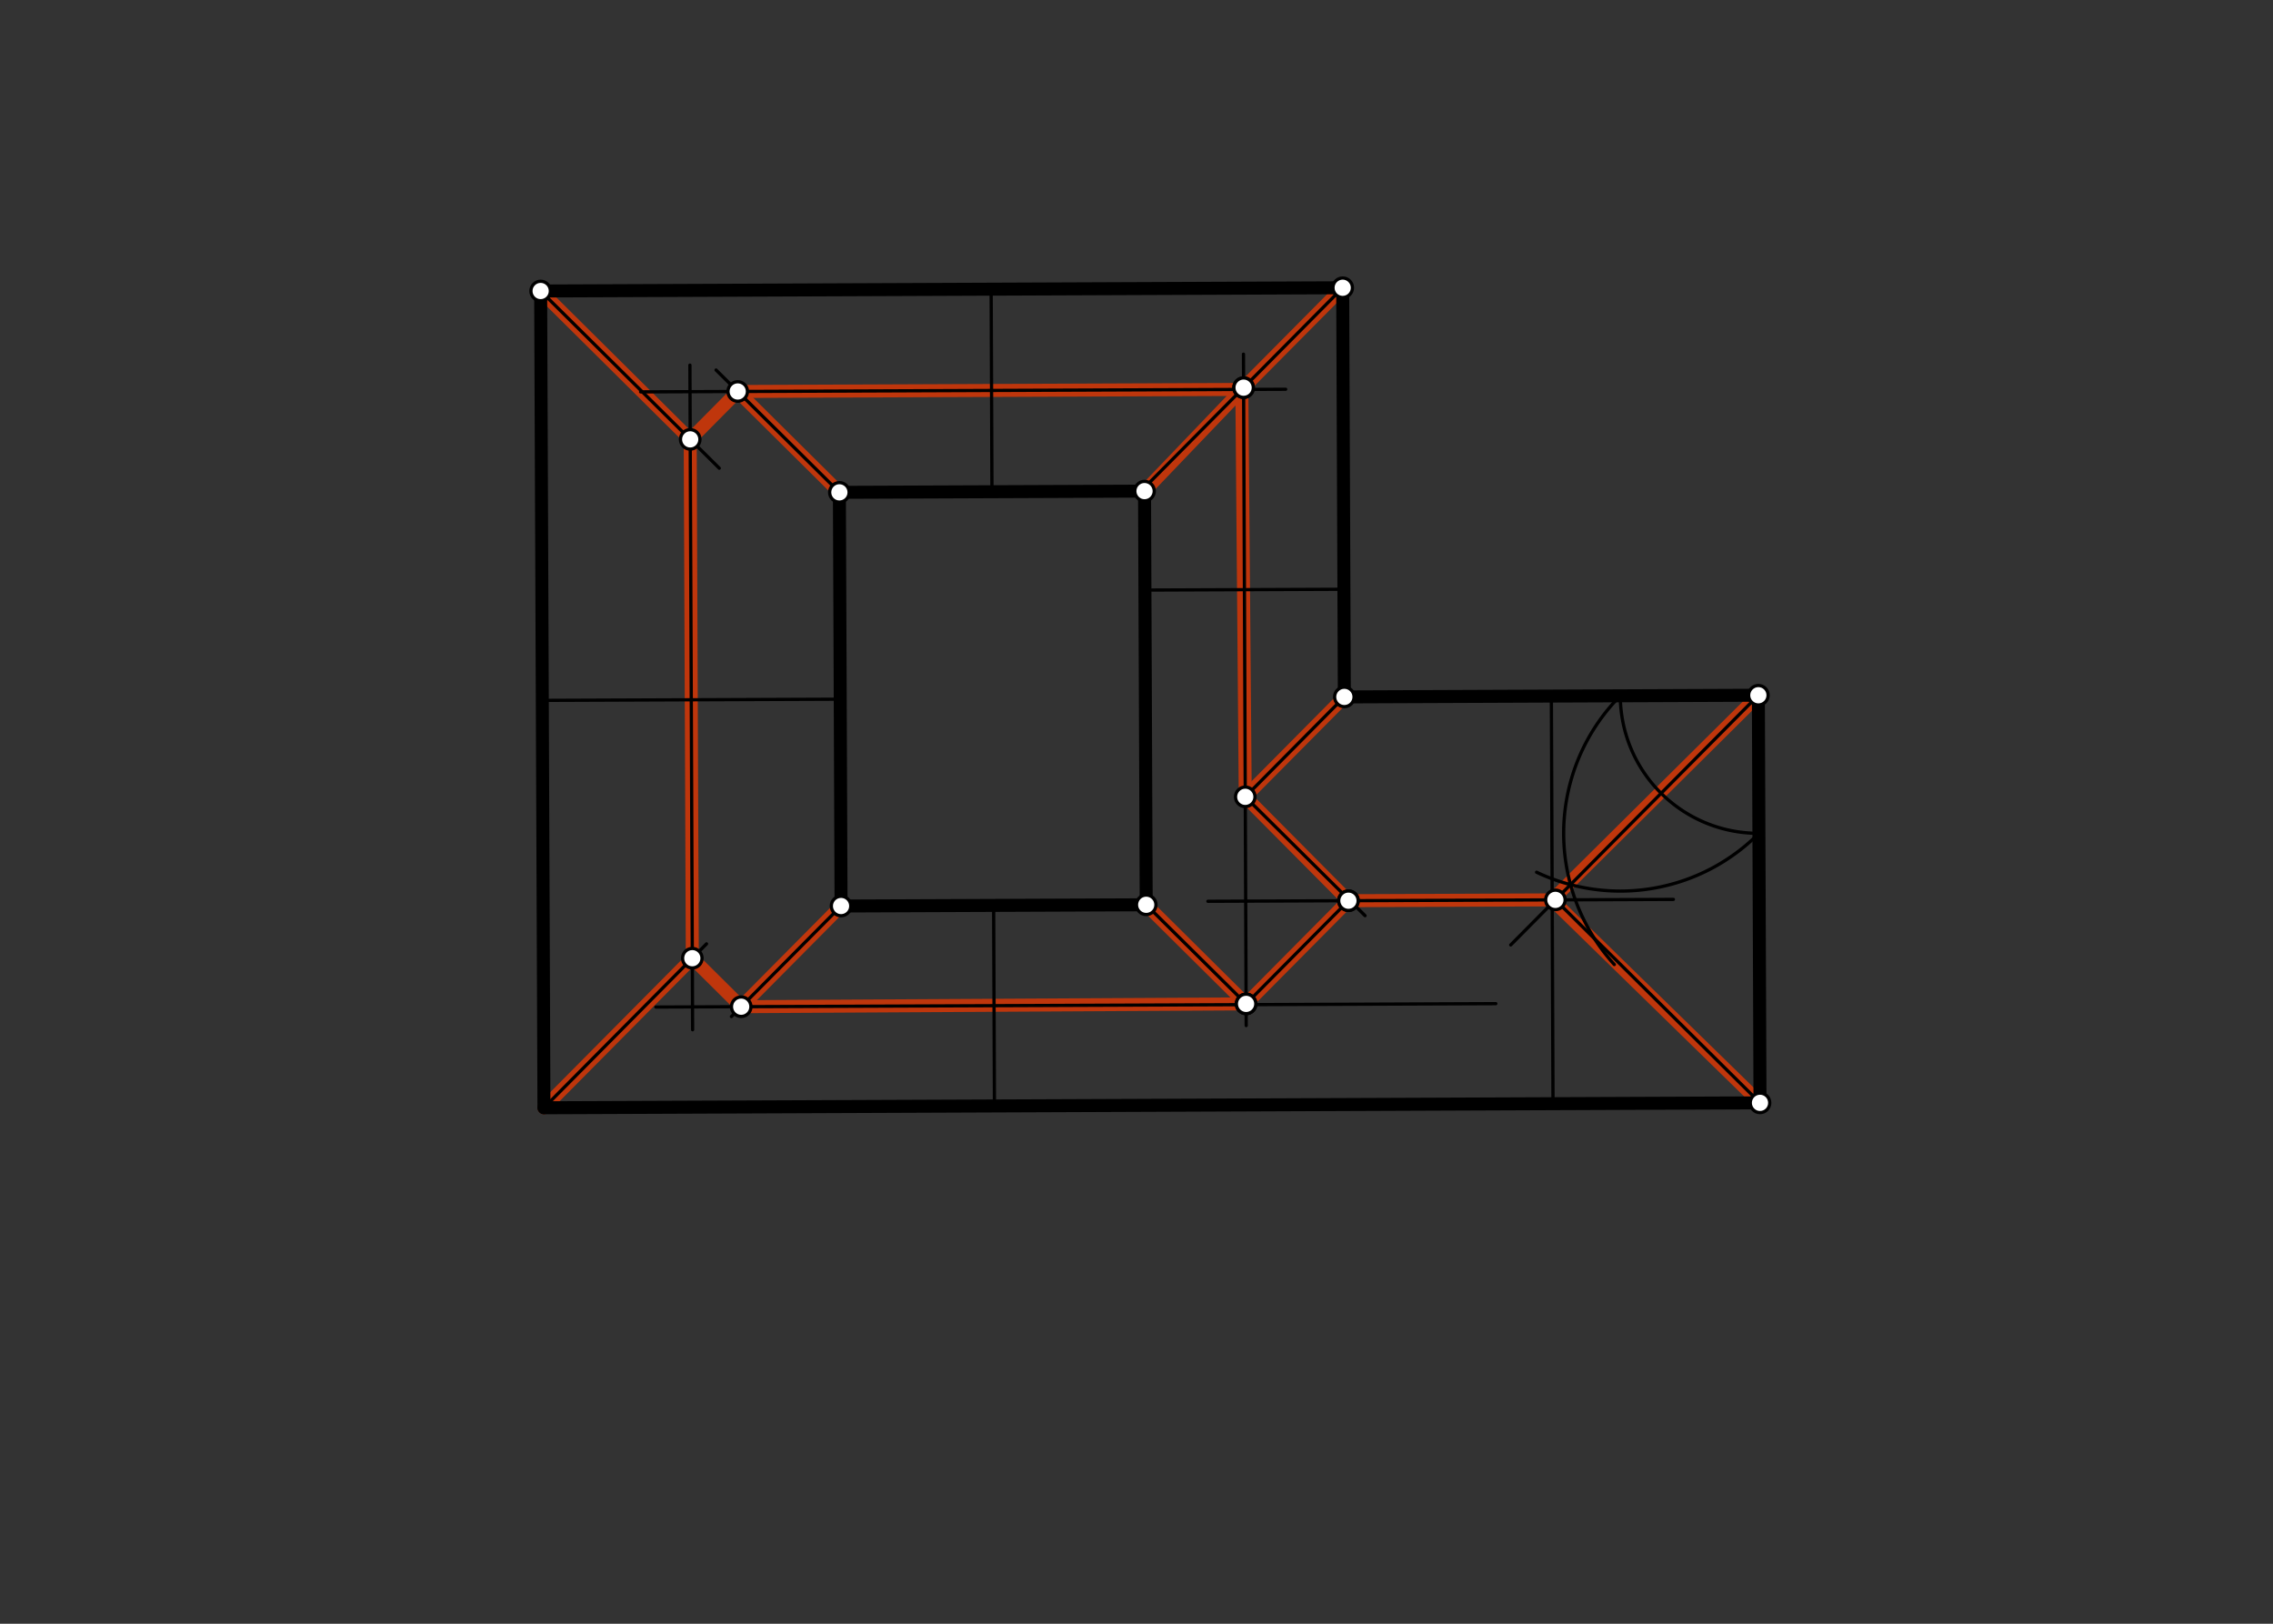 <svg xmlns="http://www.w3.org/2000/svg" class="svg--816" height="100%" preserveAspectRatio="xMidYMid meet" viewBox="0 0 700 500" width="100%"><rect x="0" y="0" width="700" height="500" fill="#333333" stroke="none"/><defs><marker id="marker-arrow" markerHeight="16" markerUnits="userSpaceOnUse" markerWidth="24" orient="auto-start-reverse" refX="24" refY="4" viewBox="0 0 24 8"><path d="M 0 0 L 24 4 L 0 8 z" stroke="inherit"></path></marker></defs><g class="aux-layer--949"><g class="element--733"><line stroke="#BF360C" stroke-dasharray="none" stroke-linecap="round" stroke-width="4" x1="166.5" x2="212.559" y1="89.609" y2="135.297"></line></g><g class="element--733"><line stroke="#BF360C" stroke-dasharray="none" stroke-linecap="round" stroke-width="4" x1="212.559" x2="227.188" y1="135.297" y2="120.55"></line></g><g class="element--733"><line stroke="#BF360C" stroke-dasharray="none" stroke-linecap="round" stroke-width="4" x1="227.188" x2="258.5" y1="120.55" y2="151.609"></line></g><g class="element--733"><line stroke="#BF360C" stroke-dasharray="none" stroke-linecap="round" stroke-width="4" x1="352.474" x2="382.985" y1="151.229" y2="119.373"></line></g><g class="element--733"><line stroke="#BF360C" stroke-dasharray="none" stroke-linecap="round" stroke-width="4" x1="382.459" x2="227.188" y1="119.921" y2="120.55"></line></g><g class="element--733"><line stroke="#BF360C" stroke-dasharray="none" stroke-linecap="round" stroke-width="4" x1="413.5" x2="382.441" y1="88.609" y2="119.921"></line></g><g class="element--733"><line stroke="#BF360C" stroke-dasharray="none" stroke-linecap="round" stroke-width="4" x1="382.441" x2="383.495" y1="119.921" y2="245.366"></line></g><g class="element--733"><line stroke="#BF360C" stroke-dasharray="none" stroke-linecap="round" stroke-width="4" x1="383.495" x2="414.01" y1="245.366" y2="214.603"></line></g><g class="element--733"><line stroke="#BF360C" stroke-dasharray="none" stroke-linecap="round" stroke-width="4" x1="383.495" x2="415.266" y1="245.366" y2="277.357"></line></g><g class="element--733"><line stroke="#BF360C" stroke-dasharray="none" stroke-linecap="round" stroke-width="4" x1="415.266" x2="383.753" y1="277.357" y2="309.127"></line></g><g class="element--733"><line stroke="#BF360C" stroke-dasharray="none" stroke-linecap="round" stroke-width="4" x1="383.753" x2="352.99" y1="309.127" y2="278.611"></line></g><g class="element--733"><line stroke="#BF360C" stroke-dasharray="none" stroke-linecap="round" stroke-width="4" x1="383.753" x2="228.263" y1="309.127" y2="309.995"></line></g><g class="element--733"><line stroke="#BF360C" stroke-dasharray="none" stroke-linecap="round" stroke-width="4" x1="228.263" x2="213.206" y1="309.995" y2="295.06"></line></g><g class="element--733"><line stroke="#BF360C" stroke-dasharray="none" stroke-linecap="round" stroke-width="4" x1="213.206" x2="167.518" y1="295.06" y2="341.119"></line></g><g class="element--733"><line stroke="#BF360C" stroke-dasharray="none" stroke-linecap="round" stroke-width="4" x1="212.559" x2="213.206" y1="135.297" y2="295.06"></line></g><g class="element--733"><line stroke="#BF360C" stroke-dasharray="none" stroke-linecap="round" stroke-width="4" x1="228.263" x2="259.016" y1="309.995" y2="278.992"></line></g><g class="element--733"><line stroke="#BF360C" stroke-dasharray="none" stroke-linecap="round" stroke-width="4" x1="415.266" x2="479.006" y1="277.357" y2="277.099"></line></g><g class="element--733"><line stroke="#BF360C" stroke-dasharray="none" stroke-linecap="round" stroke-width="4" x1="478.014" x2="541.51" y1="277.103" y2="214.087"></line></g><g class="element--733"><line stroke="#BF360C" stroke-dasharray="none" stroke-linecap="round" stroke-width="4" x1="478.014" x2="542.018" y1="277.103" y2="339.603"></line></g></g><g class="main-layer--75a"><g class="element--733"><line stroke="#000000" stroke-dasharray="none" stroke-linecap="round" stroke-width="4" x1="166.5" x2="413.5" y1="89.609" y2="88.609"></line></g><g class="element--733"><line stroke="#000000" stroke-dasharray="none" stroke-linecap="round" stroke-width="4" x1="413.5" x2="414.01" y1="88.609" y2="214.603"></line></g><g class="element--733"><line stroke="#000000" stroke-dasharray="none" stroke-linecap="round" stroke-width="4" x1="414.01" x2="541.51" y1="214.603" y2="214.087"></line></g><g class="element--733"><line stroke="#000000" stroke-dasharray="none" stroke-linecap="round" stroke-width="4" x1="541.51" x2="542.018" y1="214.087" y2="339.603"></line></g><g class="element--733"><line stroke="#000000" stroke-dasharray="none" stroke-linecap="round" stroke-width="4" x1="542.018" x2="167.518" y1="339.603" y2="341.119"></line></g><g class="element--733"><line stroke="#000000" stroke-dasharray="none" stroke-linecap="round" stroke-width="4" x1="166.5" x2="167.518" y1="89.609" y2="341.119"></line></g><g class="element--733"><line stroke="#000000" stroke-dasharray="none" stroke-linecap="round" stroke-width="4" x1="258.5" x2="352.474" y1="151.609" y2="151.229"></line></g><g class="element--733"><line stroke="#000000" stroke-dasharray="none" stroke-linecap="round" stroke-width="4" x1="352.474" x2="352.99" y1="151.229" y2="278.611"></line></g><g class="element--733"><line stroke="#000000" stroke-dasharray="none" stroke-linecap="round" stroke-width="4" x1="352.99" x2="259.016" y1="278.611" y2="278.992"></line></g><g class="element--733"><line stroke="#000000" stroke-dasharray="none" stroke-linecap="round" stroke-width="4" x1="259.016" x2="258.5" y1="278.992" y2="151.609"></line></g><g class="element--733"><line stroke="#000000" stroke-dasharray="none" stroke-linecap="round" stroke-width="1" x1="258.758" x2="167.01" y1="215.301" y2="215.672"></line></g><g class="element--733"><line stroke="#000000" stroke-dasharray="none" stroke-linecap="round" stroke-width="1" x1="212.884" x2="213.295" y1="215.486" y2="317.091"></line></g><g class="element--733"><line stroke="#000000" stroke-dasharray="none" stroke-linecap="round" stroke-width="1" x1="212.884" x2="212.467" y1="215.486" y2="112.433"></line></g><g class="element--733"><line stroke="#000000" stroke-dasharray="none" stroke-linecap="round" stroke-width="1" x1="305.487" x2="305.235" y1="151.419" y2="89.048"></line></g><g class="element--733"><line stroke="#000000" stroke-dasharray="none" stroke-linecap="round" stroke-width="1" x1="305.361" x2="197.281" y1="120.233" y2="120.671"></line></g><g class="element--733"><line stroke="#000000" stroke-dasharray="none" stroke-linecap="round" stroke-width="1" x1="305.361" x2="395.944" y1="120.233" y2="119.867"></line></g><g class="element--733"><line stroke="#000000" stroke-dasharray="none" stroke-linecap="round" stroke-width="1" x1="352.598" x2="413.876" y1="181.701" y2="181.453"></line></g><g class="element--733"><line stroke="#000000" stroke-dasharray="none" stroke-linecap="round" stroke-width="1" x1="383.237" x2="382.943" y1="181.577" y2="109.057"></line></g><g class="element--733"><line stroke="#000000" stroke-dasharray="none" stroke-linecap="round" stroke-width="1" x1="383.237" x2="383.78" y1="181.577" y2="315.801"></line></g><g class="element--733"><line stroke="#000000" stroke-dasharray="none" stroke-linecap="round" stroke-width="1" x1="306.003" x2="306.253" y1="278.802" y2="340.558"></line></g><g class="element--733"><line stroke="#000000" stroke-dasharray="none" stroke-linecap="round" stroke-width="1" x1="306.128" x2="201.975" y1="309.68" y2="310.101"></line></g><g class="element--733"><line stroke="#000000" stroke-dasharray="none" stroke-linecap="round" stroke-width="1" x1="306.128" x2="460.653" y1="309.68" y2="309.054"></line></g><g class="element--733"><line stroke="#000000" stroke-dasharray="none" stroke-linecap="round" stroke-width="1" x1="477.76" x2="478.268" y1="214.345" y2="339.861"></line></g><g class="element--733"><line stroke="#000000" stroke-dasharray="none" stroke-linecap="round" stroke-width="1" x1="478.014" x2="371.991" y1="277.103" y2="277.532"></line></g><g class="element--733"><line stroke="#000000" stroke-dasharray="none" stroke-linecap="round" stroke-width="1" x1="478.014" x2="515.344" y1="277.103" y2="276.952"></line></g><g class="element--733"><path d="M 498.991 214.259 A 42.52 42.52 0 0 0 541.682 256.606" fill="none" stroke="#000000" stroke-dasharray="none" stroke-linecap="round" stroke-width="1"></path></g><g class="element--733"><path d="M 498.991 214.259 A 60.132 60.132 0 0 0 497.149 297.013" fill="none" stroke="#000000" stroke-dasharray="none" stroke-linecap="round" stroke-width="1"></path></g><g class="element--733"><path d="M 541.682 256.606 A 60.132 60.132 0 0 1 473.213 268.586" fill="none" stroke="#000000" stroke-dasharray="none" stroke-linecap="round" stroke-width="1"></path></g><g class="element--733"><line stroke="#000000" stroke-dasharray="none" stroke-linecap="round" stroke-width="1" x1="541.51" x2="483.663" y1="214.087" y2="272.405"></line></g><g class="element--733"><line stroke="#000000" stroke-dasharray="none" stroke-linecap="round" stroke-width="1" x1="483.663" x2="465.246" y1="272.405" y2="290.971"></line></g><g class="element--733"><line stroke="#000000" stroke-dasharray="none" stroke-linecap="round" stroke-width="1" x1="542.018" x2="479.006" y1="339.603" y2="277.099"></line></g><g class="element--733"><line stroke="#000000" stroke-dasharray="none" stroke-linecap="round" stroke-width="1" x1="414.01" x2="381.84" y1="214.603" y2="247.035"></line></g><g class="element--733"><line stroke="#000000" stroke-dasharray="none" stroke-linecap="round" stroke-width="1" x1="413.5" x2="351.925" y1="88.609" y2="150.685"></line></g><g class="element--733"><line stroke="#000000" stroke-dasharray="none" stroke-linecap="round" stroke-width="1" x1="167.518" x2="217.587" y1="341.119" y2="290.643"></line></g><g class="element--733"><line stroke="#000000" stroke-dasharray="none" stroke-linecap="round" stroke-width="1" x1="259.016" x2="225.251" y1="278.992" y2="313.031"></line></g><g class="element--733"><line stroke="#000000" stroke-dasharray="none" stroke-linecap="round" stroke-width="1" x1="352.99" x2="383.873" y1="278.611" y2="309.246"></line></g><g class="element--733"><line stroke="#000000" stroke-dasharray="none" stroke-linecap="round" stroke-width="1" x1="383.495" x2="420.392" y1="245.366" y2="281.966"></line></g><g class="element--733"><line stroke="#000000" stroke-dasharray="none" stroke-linecap="round" stroke-width="1" x1="383.753" x2="415.504" y1="309.127" y2="277.117"></line></g><g class="element--733"><line stroke="#000000" stroke-dasharray="none" stroke-linecap="round" stroke-width="1" x1="166.5" x2="221.507" y1="89.609" y2="144.173"></line></g><g class="element--733"><line stroke="#000000" stroke-dasharray="none" stroke-linecap="round" stroke-width="1" x1="258.5" x2="220.521" y1="151.609" y2="113.937"></line></g><g class="element--733"><circle cx="479.006" cy="277.099" r="3" stroke="#000000" stroke-width="1" fill="#ffffff"></circle>}</g><g class="element--733"><circle cx="383.495" cy="245.366" r="3" stroke="#000000" stroke-width="1" fill="#ffffff"></circle>}</g><g class="element--733"><circle cx="415.266" cy="277.357" r="3" stroke="#000000" stroke-width="1" fill="#ffffff"></circle>}</g><g class="element--733"><circle cx="383.753" cy="309.127" r="3" stroke="#000000" stroke-width="1" fill="#ffffff"></circle>}</g><g class="element--733"><circle cx="228.263" cy="309.995" r="3" stroke="#000000" stroke-width="1" fill="#ffffff"></circle>}</g><g class="element--733"><circle cx="213.206" cy="295.06" r="3" stroke="#000000" stroke-width="1" fill="#ffffff"></circle>}</g><g class="element--733"><circle cx="227.188" cy="120.55" r="3" stroke="#000000" stroke-width="1" fill="#ffffff"></circle>}</g><g class="element--733"><circle cx="212.559" cy="135.297" r="3" stroke="#000000" stroke-width="1" fill="#ffffff"></circle>}</g><g class="element--733"><circle cx="382.985" cy="119.373" r="3" stroke="#000000" stroke-width="1" fill="#ffffff"></circle>}</g><g class="element--733"><circle cx="352.474" cy="151.229" r="3" stroke="#000000" stroke-width="1" fill="#ffffff"></circle>}</g><g class="element--733"><circle cx="413.5" cy="88.609" r="3" stroke="#000000" stroke-width="1" fill="#ffffff"></circle>}</g><g class="element--733"><circle cx="166.5" cy="89.609" r="3" stroke="#000000" stroke-width="1" fill="#ffffff"></circle>}</g><g class="element--733"><circle cx="414.01" cy="214.603" r="3" stroke="#000000" stroke-width="1" fill="#ffffff"></circle>}</g><g class="element--733"><circle cx="541.51" cy="214.087" r="3" stroke="#000000" stroke-width="1" fill="#ffffff"></circle>}</g><g class="element--733"><circle cx="542.018" cy="339.603" r="3" stroke="#000000" stroke-width="1" fill="#ffffff"></circle>}</g><g class="element--733"><circle cx="258.5" cy="151.609" r="3" stroke="#000000" stroke-width="1" fill="#ffffff"></circle>}</g><g class="element--733"><circle cx="259.016" cy="278.992" r="3" stroke="#000000" stroke-width="1" fill="#ffffff"></circle>}</g><g class="element--733"><circle cx="352.99" cy="278.611" r="3" stroke="#000000" stroke-width="1" fill="#ffffff"></circle>}</g><g class="element--733"><circle cx="415.266" cy="277.357" r="3" stroke="#000000" stroke-width="1" fill="#ffffff"></circle>}</g><g class="element--733"><circle cx="383.753" cy="309.127" r="3" stroke="#000000" stroke-width="1" fill="#ffffff"></circle>}</g><g class="element--733"><circle cx="382.985" cy="119.373" r="3" stroke="#000000" stroke-width="1" fill="#ffffff"></circle>}</g></g><g class="snaps-layer--ac6"></g><g class="temp-layer--52d"></g></svg>